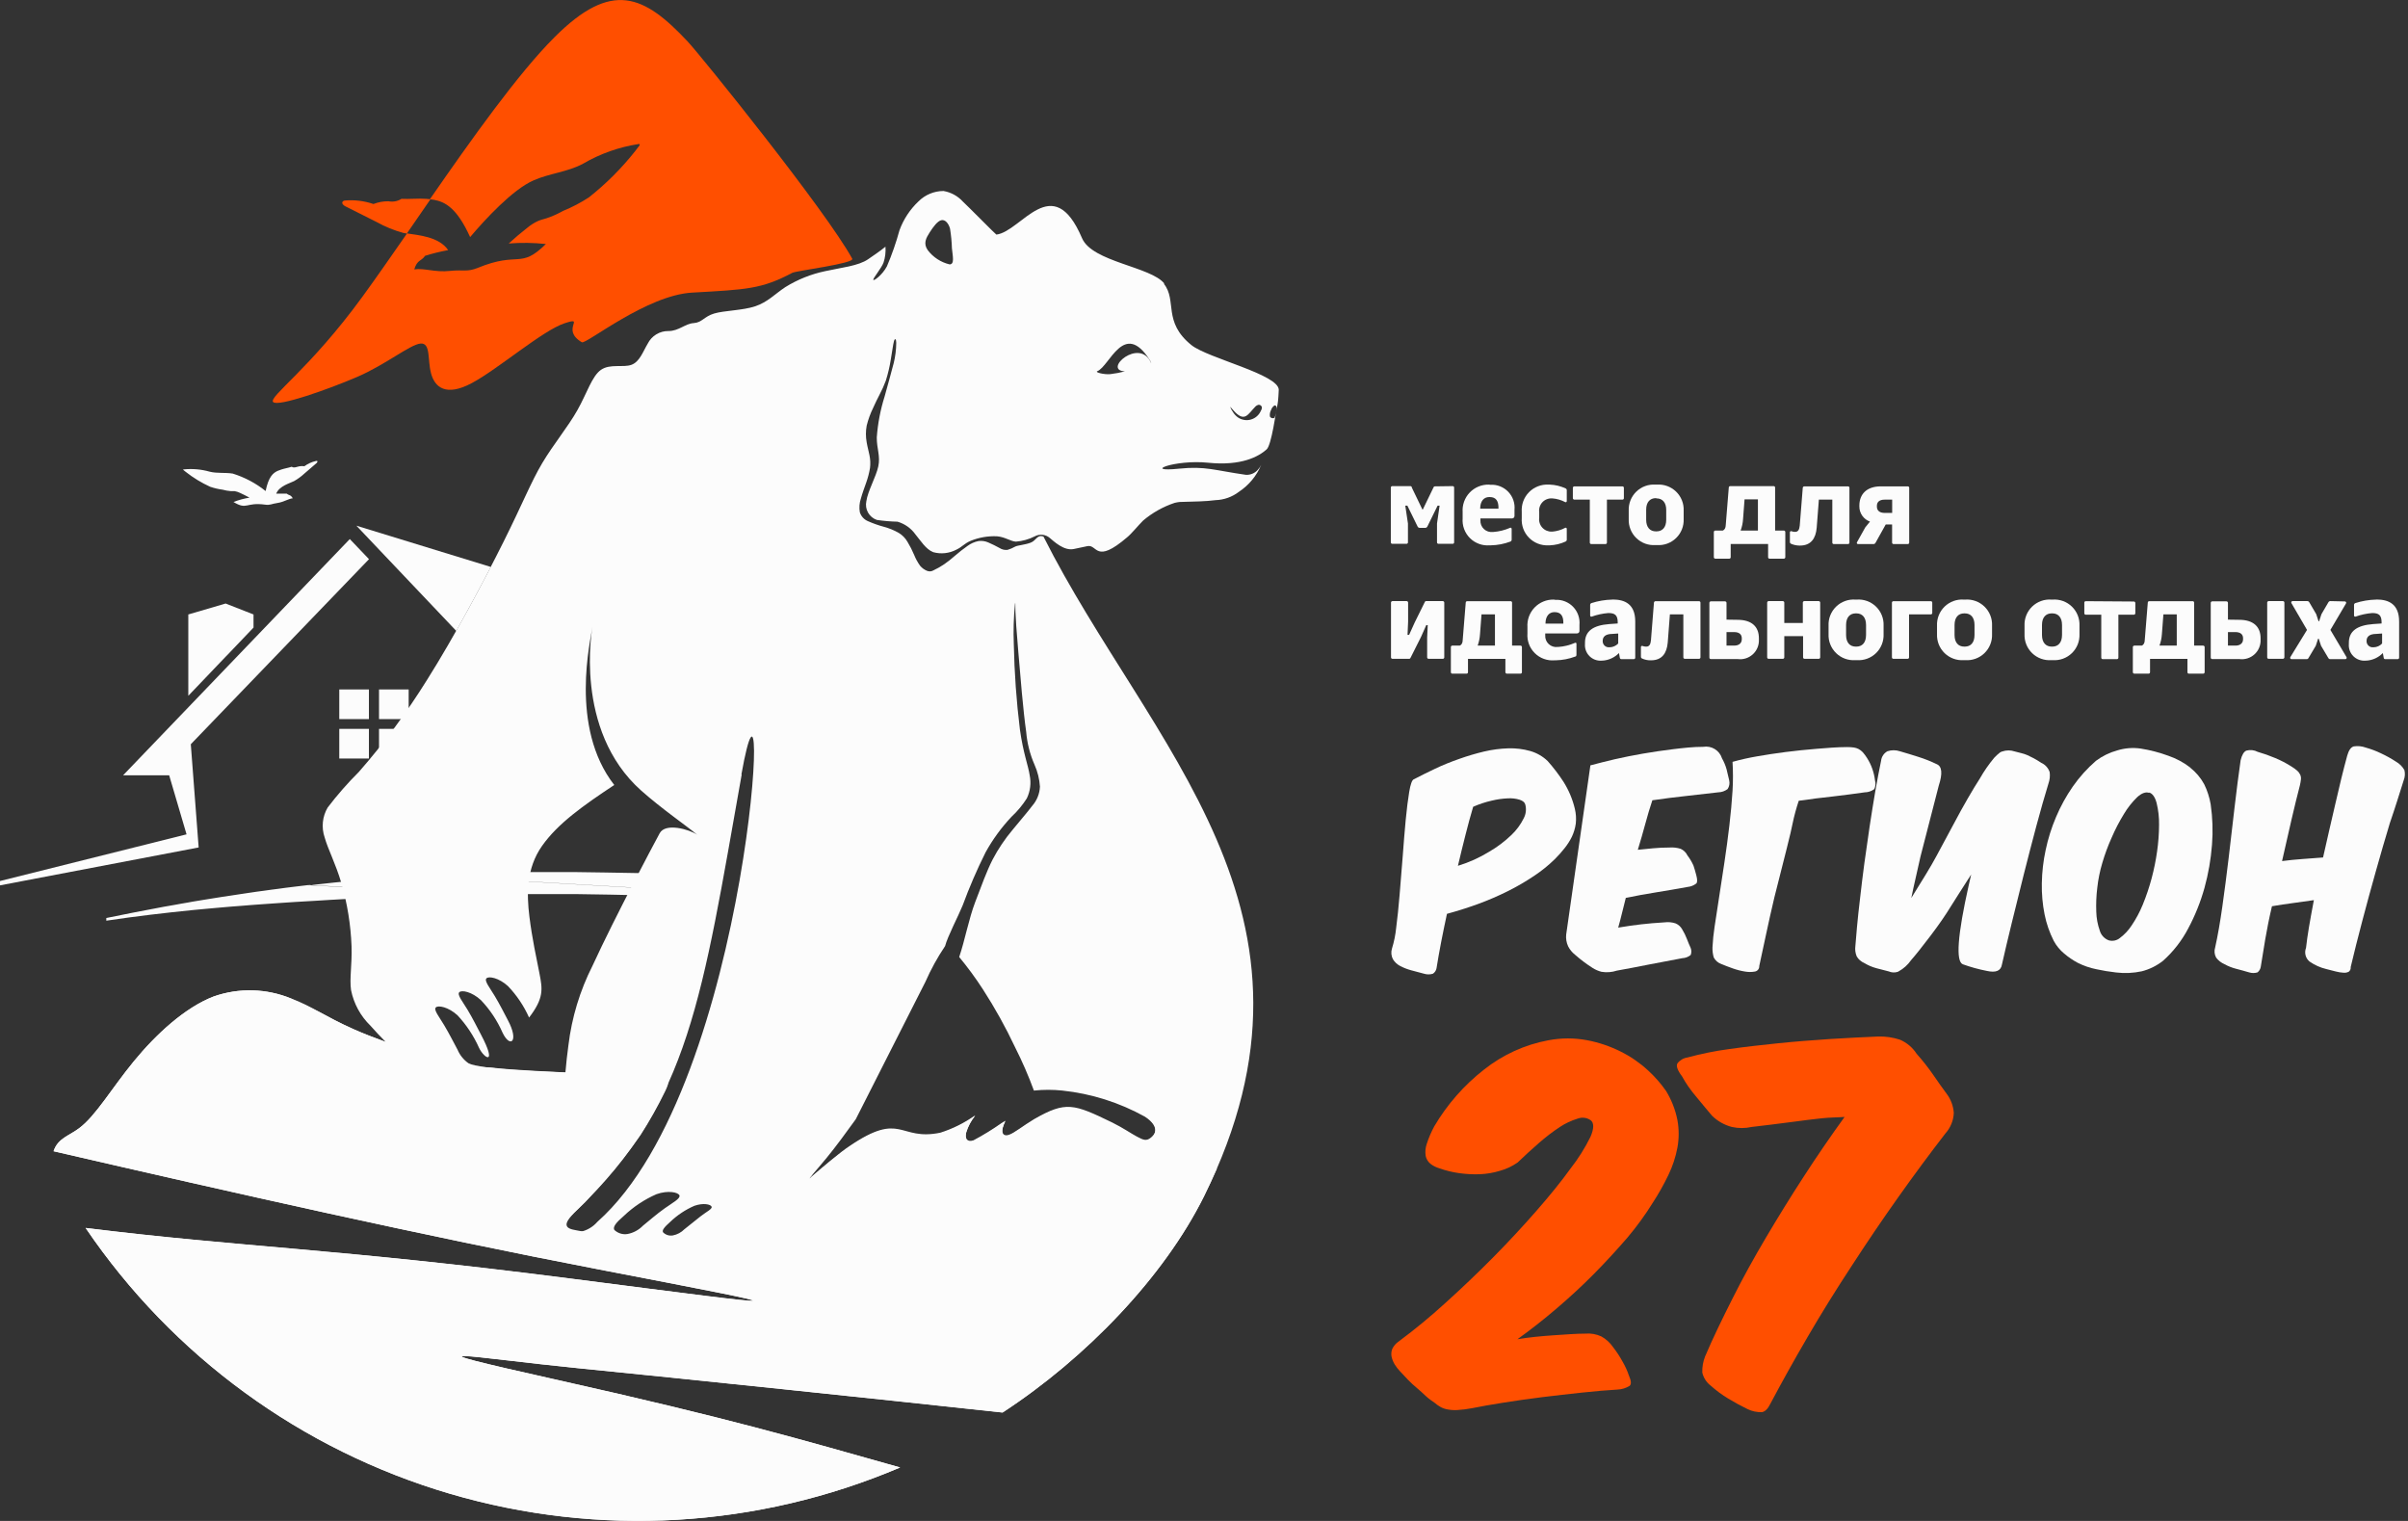 <svg width="513" height="324" viewBox="0 0 513 324" fill="none" xmlns="http://www.w3.org/2000/svg">
<rect x="0" y="0" width="513" height="324" fill="#333333" stroke="none"/>
<g clip-path="url(#clip0)">
<path fill-rule="evenodd" clip-rule="evenodd" d="M48.069 128.565L48.834 128.867L54.011 130.895V133.688L48.389 139.577L48.069 139.897L40.117 148.222V130.895L48.069 128.565Z" fill="#FCFCFC"/>
<path fill-rule="evenodd" clip-rule="evenodd" d="M74.52 114.831L78.612 119.118L40.649 158.54L42.321 180.528L0 188.604C0 188.302 0 187.981 0 187.679L39.742 177.735L36.041 165.158H26.222L74.52 114.831Z" fill="#FCFCFC"/>
<path d="M78.595 146.87H72.28V153.185H78.595V146.87Z" fill="#FCFCFC"/>
<path d="M87.063 146.87H80.748V153.185H87.063V146.87Z" fill="#FCFCFC"/>
<path d="M78.595 155.267H72.28V161.582H78.595V155.267Z" fill="#FCFCFC"/>
<path d="M87.063 155.267H80.748V161.582H87.063V155.267Z" fill="#FCFCFC"/>
<path fill-rule="evenodd" clip-rule="evenodd" d="M75.925 111.985L104.566 120.773C102.361 125.025 99.817 129.757 97.202 134.4L75.925 111.985Z" fill="#FCFCFC"/>
<path fill-rule="evenodd" clip-rule="evenodd" d="M144.327 186.042H144.968H144.327ZM89.358 186.362L91.938 186.22L94.659 186.096L97.612 185.971C98.662 185.971 99.729 185.882 100.797 185.864L104.266 185.775H108.073H112.324H122.553L128.833 185.864L136.073 185.989L142.068 186.113H144.31H144.968V187.892V188.195V189.653L89.358 186.416V186.362ZM65.751 188.515L99.551 190.472H103.447H107.663H112.271H117.376H123.176L129.954 190.579L138.279 190.756L142.157 190.881L145.039 191.041V189.689L89.429 186.451L87.01 186.611L84.733 186.772L82.669 186.932H82.562L80.481 187.11L78.471 187.288L76.532 187.465L74.628 187.643L72.849 187.839L71.07 188.017L69.291 188.213L67.513 188.408L65.823 188.604L65.751 188.515ZM47.766 190.988L65.271 192.002L67.744 191.859L70.27 191.699L72.814 191.557L75.393 191.415L77.99 191.272L80.606 191.13L82.722 191.023H83.256L86.156 190.899L89.216 190.792L92.436 190.685L95.833 190.596L99.391 190.507L65.591 188.551L63.937 188.746L62.318 188.942L60.735 189.138L59.187 189.351L57.657 189.547L56.145 189.76L54.669 189.956L53.227 190.169L51.787 190.383L50.381 190.596L48.976 190.81L47.606 191.023L47.766 190.988ZM33.712 193.389L34.922 193.158L36.15 192.945L37.377 192.731L38.622 192.5L39.885 192.286L41.148 192.055L42.447 191.842L43.746 191.628L45.08 191.415L46.414 191.201L47.766 190.988L65.271 192.002L62.834 192.144L60.45 192.304L58.12 192.464L55.843 192.624L53.619 192.784L51.449 192.962L49.332 193.122L47.268 193.3L45.258 193.478L43.319 193.656L41.415 193.834L33.712 193.389ZM41.398 193.834L33.712 193.389C30.03 194.083 26.33 194.795 22.647 195.56C22.647 195.755 22.647 195.933 22.647 196.129C28.909 195.186 35.153 194.457 41.398 193.834Z" fill="#FCFCFC"/>
<path fill-rule="evenodd" clip-rule="evenodd" d="M64.842 99.319C64.359 99.256 63.869 99.292 63.401 99.426C62.992 99.532 62.529 99.71 62.156 99.426C61.48 99.657 60.572 99.799 59.896 100.031L59.132 100.315C58.189 100.76 57.21 101.543 56.588 104.602C54.504 102.936 52.127 101.675 49.579 100.884C47.942 100.618 46.252 100.884 44.651 100.475C42.865 99.971 41 99.808 39.154 99.995C39.137 99.987 39.119 99.983 39.1 99.983C39.082 99.983 39.064 99.987 39.047 99.995C39.047 99.995 39.047 99.995 39.047 100.102L39.581 100.529C41.18 101.787 42.924 102.85 44.775 103.695C45.642 103.99 46.536 104.199 47.444 104.318C47.996 104.472 48.562 104.573 49.134 104.62C49.412 104.603 49.691 104.603 49.97 104.62C50.37 104.693 50.759 104.819 51.126 104.994C51.802 105.314 52.478 105.634 53.154 106.008C51.987 106.199 50.843 106.509 49.739 106.933C52.656 108.712 52.318 106.933 56.481 107.502C57.584 107.662 57.833 107.324 59.114 107.146C60.395 106.968 61.444 106.239 62.369 106.15C61.889 105.314 61.587 105.599 61.088 105.154C60.626 105.154 59.309 105.154 58.847 105.154C59.487 103.517 61.8 102.93 62.654 102.485C63.442 102.037 64.176 101.5 64.842 100.884L67.404 98.679C67.546 98.554 67.706 98.341 67.582 98.198C67.495 98.171 67.401 98.171 67.315 98.198C66.423 98.4 65.581 98.781 64.842 99.319Z" fill="#FCFCFC"/>
<path fill-rule="evenodd" clip-rule="evenodd" d="M130.007 117.642C129.996 119.345 129.781 121.041 129.367 122.694C129.21 123.854 128.763 124.955 128.068 125.896C127.712 126.109 127.57 125.416 127.712 124.117C127.949 122.519 128.337 120.946 128.869 119.421C129.295 117.944 129.829 116.912 130.007 117.642Z" fill="#FCFCFC"/>
<path fill-rule="evenodd" clip-rule="evenodd" d="M247.95 60.449C250.814 64.007 247.647 68.561 253.856 73.542C257.414 76.335 272.428 79.769 272.428 83.042C272.428 83.415 272.304 85.461 272.197 85.959C271.841 87.489 270.898 94.854 269.831 95.743C268.159 97.238 264.494 99.301 257.378 98.572C250.263 97.843 243.147 100.671 251.223 99.835C256.862 99.266 258.677 100.191 265.455 101.152C265.926 101.172 266.396 101.086 266.83 100.902C267.264 100.717 267.651 100.438 267.963 100.084C268.259 99.767 268.504 99.407 268.692 99.017C267.715 101.361 266.061 103.362 263.943 104.763C262.51 105.863 260.767 106.485 258.962 106.542C256.88 106.826 254.425 106.844 251.294 106.933C250.935 106.975 250.578 107.04 250.227 107.129C247.772 107.948 245.495 109.228 243.52 110.9C242.471 111.95 241.03 113.729 240.123 114.458C233.291 120.311 233.825 115.863 231.637 116.344L228.773 116.949C226.674 117.411 224.486 115.294 223.649 114.6C223.212 114.221 222.668 113.986 222.093 113.925C221.517 113.865 220.936 113.982 220.43 114.262C219.182 114.895 217.822 115.275 216.427 115.383C215.217 115.294 214.168 114.405 212.424 114.245C210.503 114.153 208.585 114.48 206.803 115.205C205.38 115.81 205.024 116.486 203.743 117.091C202.228 117.89 200.466 118.081 198.815 117.625C197.232 117.002 196.165 115.205 195.008 113.818C194.077 112.52 192.736 111.574 191.201 111.131C189.73 111.098 188.263 110.973 186.807 110.758C186.01 110.485 185.34 109.928 184.927 109.193C184.514 108.458 184.385 107.597 184.566 106.773C184.868 104.603 186.63 101.596 187.11 99.355C187.59 97.113 186.772 95.601 186.79 93.164C187.006 90.203 187.568 87.278 188.462 84.447C189.245 81.565 189.956 79.11 190.401 77.331C190.746 75.922 190.925 74.477 190.935 73.026C190.935 72.172 190.65 71.977 190.454 72.671C190.259 73.364 190.063 74.948 189.778 76.567C189.537 78.103 189.18 79.62 188.711 81.103C188.325 82.147 187.867 83.163 187.341 84.145C186.896 84.999 186.505 85.799 186.007 86.902C185.418 88.107 184.959 89.371 184.637 90.674C184.423 91.85 184.423 93.055 184.637 94.231C184.815 95.281 185.082 96.17 185.242 97.024C185.421 97.896 185.457 98.791 185.349 99.675C185.175 100.729 184.907 101.765 184.548 102.77C184.157 103.891 183.694 105.119 183.392 106.239C183.083 107.167 183.01 108.158 183.178 109.121C183.314 109.553 183.544 109.95 183.852 110.282C184.16 110.614 184.537 110.874 184.957 111.042C186.058 111.526 187.194 111.924 188.355 112.234C189.429 112.527 190.463 112.951 191.433 113.497C192.213 113.961 192.862 114.616 193.318 115.401C193.869 116.306 194.351 117.252 194.759 118.229C195.084 119.035 195.502 119.799 196.005 120.506C196.409 120.995 196.928 121.374 197.517 121.609C197.739 121.697 197.979 121.731 198.216 121.71C198.454 121.688 198.684 121.611 198.886 121.485C199.68 121.116 200.442 120.681 201.164 120.186C201.951 119.638 202.705 119.044 203.423 118.407C204.287 117.655 205.189 116.948 206.127 116.29C206.819 115.781 207.615 115.429 208.457 115.259C209.171 115.162 209.898 115.267 210.556 115.561C211.321 115.881 212.335 116.397 212.94 116.735C213.436 117.055 214.025 117.199 214.612 117.144C215.197 116.976 215.758 116.737 216.285 116.433C216.801 116.166 218.277 116.077 219.54 115.614C220.803 115.152 220.892 113.835 222.297 114.298C244.766 158.932 286.553 194.351 256.507 254.835C247.968 272.02 231.388 289.275 213.598 300.892C187.412 298.046 145.02 293.616 123.299 291.463C100.493 289.186 82.917 285.949 119.136 294.043C155.356 302.137 170.121 306.496 191.771 312.597C161.417 325.524 127.516 327.503 95.864 318.196C64.213 308.889 36.778 288.876 18.252 261.577C51.323 265.686 71.354 265.9 121.538 272.358C171.722 278.815 172.914 279.153 127.551 270.401C90.477 263.285 49.989 254.141 11.421 245.229C12.346 242.453 14.641 242.009 16.864 240.337C20.422 237.686 23.731 231.922 28.499 226.105C33.266 220.288 39.457 214.595 45.541 212.265C50.913 210.384 56.787 210.543 62.05 212.709C66.479 214.364 69.361 216.588 75.338 219.238C77.313 220.128 79.626 221.017 82.152 221.942C80.978 220.75 79.875 219.594 78.932 218.509C76.811 216.456 75.365 213.807 74.787 210.913C74.431 208.404 75.018 205.576 74.894 201.555C74.72 197.001 73.991 192.485 72.723 188.107C71.496 183.944 69.859 180.902 69.165 178.393C68.805 177.349 68.675 176.238 68.786 175.139C68.896 174.039 69.245 172.977 69.806 172.025C71.848 169.344 74.071 166.806 76.459 164.429C81.814 158.309 86.663 151.765 90.958 144.86C96.757 135.681 103.179 123.62 107.288 115.383C111.398 107.147 113.123 102.681 115.525 98.643C117.927 94.605 120.969 90.994 123.014 87.365C125.06 83.736 126.11 80.107 128.049 78.772C129.988 77.438 132.781 78.363 134.542 77.705C136.303 77.047 136.997 74.841 137.993 73.204C138.404 72.381 139.04 71.692 139.827 71.216C140.615 70.741 141.521 70.499 142.44 70.518C144.593 70.518 145.998 68.935 147.777 68.828C149.556 68.721 150.001 67.423 152.154 66.782C154.306 66.142 158.184 66.142 160.87 65.252C163.557 64.363 165.086 62.62 167.31 61.161C169.919 59.542 172.791 58.392 175.796 57.763C179.122 57.016 182.912 56.66 184.975 55.201C185.989 54.49 187.377 53.582 188.64 52.551C188.727 53.693 188.588 54.842 188.231 55.931C187.786 57.14 186.007 59.222 186.042 59.595C186.078 59.969 187.946 58.617 188.942 56.749C190.014 54.246 190.911 51.672 191.628 49.046C192.481 46.715 193.863 44.614 195.667 42.909C197.082 41.491 199.001 40.692 201.003 40.685C202.601 40.96 204.06 41.762 205.148 42.962C206.145 43.869 212.104 49.918 212.264 49.971C217.601 49.349 224.272 36.095 230.516 50.736C232.687 55.824 245.193 56.785 248.057 60.414L247.95 60.449ZM202.302 56.322C203.405 56.322 202.96 54.543 202.8 52.924C202.756 51.505 202.62 50.091 202.391 48.69C202.071 47.534 201.324 46.716 200.523 46.911C199.723 47.107 198.833 48.299 198.068 49.491C197.303 50.683 196.645 51.857 197.641 53.28C198.795 54.804 200.443 55.88 202.302 56.322ZM245.228 77.26C245.151 77.024 245.037 76.802 244.89 76.602C239.429 68.17 236.405 78.025 233.772 79.075C233.185 79.306 235.248 79.84 236.565 79.697C237.609 79.573 238.643 79.377 239.66 79.11C234.768 78.897 242.844 71.728 245.228 77.331V77.26ZM270.543 88.734C270.619 88.868 270.737 88.973 270.878 89.034C271.019 89.095 271.176 89.108 271.325 89.073C271.539 89.073 271.574 88.912 271.699 88.521C271.848 88.023 271.944 87.51 271.984 86.991C271.984 86.529 271.77 86.297 271.521 86.368C271.173 86.594 270.915 86.934 270.792 87.329C270.559 87.758 270.472 88.251 270.543 88.734ZM262.075 86.653C262.205 87.028 262.391 87.382 262.626 87.703C262.896 88.169 263.259 88.575 263.694 88.895C264.098 89.18 264.561 89.371 265.05 89.453C265.538 89.535 266.039 89.505 266.514 89.367C266.989 89.228 267.427 88.984 267.795 88.653C268.163 88.322 268.452 87.912 268.639 87.454C268.719 87.335 268.775 87.201 268.802 87.061C268.83 86.92 268.829 86.775 268.799 86.635C268.742 86.514 268.652 86.41 268.538 86.338C268.425 86.266 268.293 86.227 268.159 86.226C267.844 86.289 267.562 86.459 267.358 86.707C265.864 88.254 265.223 89.873 263.124 87.809C262.644 87.329 262.164 86.689 262.075 86.653ZM151.602 257.059C151.424 256.543 149.823 256.205 147.937 256.863C146.028 257.692 144.281 258.855 142.778 260.296C141.498 261.435 140.999 262.075 141.266 262.52C141.534 262.79 141.863 262.991 142.226 263.106C142.588 263.22 142.973 263.245 143.348 263.178C144.28 262.997 145.136 262.538 145.803 261.862C146.763 261.097 148.009 260.083 149.254 259.104C150.499 258.126 151.78 257.557 151.602 257.059ZM144.753 254.657C144.504 253.981 142.316 253.519 139.861 254.39C137.297 255.509 134.949 257.069 132.923 258.998C131.144 260.528 130.539 261.381 130.877 262.004C131.247 262.356 131.693 262.618 132.18 262.77C132.668 262.921 133.184 262.957 133.688 262.876C134.942 262.635 136.091 262.014 136.979 261.097C138.26 260.065 139.932 258.589 141.622 257.397C143.312 256.205 145.002 255.315 144.753 254.639V254.657ZM220.269 232.331C219.11 229.172 217.768 226.083 216.249 223.081C214.242 218.824 211.954 214.705 209.4 210.753C207.852 208.361 206.165 206.062 204.348 203.868C205.558 200.31 206.394 195.72 207.763 192.145C209.133 188.569 210.183 185.634 211.446 183.143C212.639 180.865 214.076 178.723 215.733 176.757C217.263 174.871 218.829 173.092 219.914 171.651C220.906 170.518 221.483 169.082 221.55 167.577C221.445 165.962 221.053 164.378 220.394 162.899C219.417 160.671 218.816 158.296 218.615 155.872C217.975 151.442 217.352 143.74 216.943 138.883C216.534 134.027 216.391 131.981 216.338 130.451C216.285 128.921 216.338 127.889 216.231 128.672C215.948 131.521 215.865 134.386 215.982 137.246C216.104 143.319 216.538 149.381 217.281 155.409C218.01 160.568 219.06 163.077 219.362 165.14C219.709 166.805 219.496 168.537 218.757 170.068C217.843 171.506 216.749 172.821 215.502 173.982C213.347 176.265 211.488 178.811 209.969 181.56C208.13 185.244 206.497 189.027 205.077 192.892C204.17 195.133 201.875 199.474 201.341 201.538C199.717 203.951 198.311 206.505 197.143 209.169L182.307 238.433C180.243 241.279 178.18 244.126 176.08 246.687C173.981 249.249 171.811 251.579 172.736 250.903C173.661 250.227 177.628 246.563 180.972 244.286C192.091 236.743 191.415 243.272 200.274 241.457C202.938 240.616 205.453 239.361 207.728 237.739C206.868 238.79 206.222 239.999 205.824 241.297C205.469 242.756 206.02 243.503 207.354 243.076C209.447 241.966 211.467 240.724 213.403 239.358L214.168 238.896C213.927 239.348 213.736 239.825 213.598 240.319C213.278 241.635 213.776 242.293 214.95 241.884C216.125 241.475 217.992 239.927 220.287 238.558C227.065 234.679 228.702 235.302 236.92 239.287C239.233 240.425 240.959 241.653 242.257 242.329C243.556 243.005 244.143 243.272 245.086 242.56C246.029 241.849 247.274 240.105 243.912 237.882C238.47 234.858 232.474 232.964 226.282 232.313C224.307 232.106 222.316 232.106 220.341 232.313L220.269 232.331ZM158.006 165.016C149.592 212.193 146.941 234.911 122.854 257.788C120.951 259.567 120.239 260.652 120.613 261.346C120.997 261.77 121.483 262.088 122.024 262.272C122.566 262.456 123.145 262.498 123.708 262.395C125.09 262.09 126.338 261.348 127.266 260.279C160.461 230.784 164.624 127.587 157.953 164.962L158.006 165.016ZM120.453 228.471C120.631 226.425 120.844 224.45 121.093 222.689C121.803 216.775 123.543 211.032 126.234 205.718C128.689 200.381 131.962 193.906 134.827 188.356C137.691 182.805 139.31 179.799 140.537 177.504C141.764 175.209 146.852 176.668 148.542 177.824C146.158 175.85 141.017 172.327 136.641 168.449C122.036 155.481 126.234 133.511 126.216 133.528C125.878 136.143 121.218 154.876 130.86 167.222C124.242 171.616 118.852 175.405 115.472 180.208C112.092 185.011 112.198 190.526 112.785 195.258C113.372 199.99 114.297 204.153 114.938 207.426C115.578 210.699 115.899 212.638 112.714 216.765C111.614 214.296 110.098 212.033 108.231 210.077C106.292 208.298 104.104 207.888 103.624 208.422C103.143 208.956 104.353 210.432 105.403 212.176C106.452 213.919 107.466 215.929 108.231 217.388C110.633 221.907 108.676 223.383 107.057 219.968C105.936 217.41 104.377 215.068 102.45 213.047C100.528 211.268 98.34 210.842 97.842 211.375C97.344 211.909 98.572 213.385 99.621 215.129C100.671 216.872 101.685 218.9 102.45 220.359C106.008 227.083 103.179 225.571 102.058 223.223C100.921 220.673 99.371 218.329 97.469 216.285C95.53 214.506 93.341 214.097 92.843 214.613C92.345 215.129 93.573 216.623 94.622 218.384C95.672 220.145 96.686 222.138 97.469 223.597C97.96 224.762 98.767 225.766 99.799 226.496C102.254 227.831 116.895 228.311 120.453 228.471Z" fill="#FCFCFC"/>
<path fill-rule="evenodd" clip-rule="evenodd" d="M259.246 248.911C258.392 250.867 257.467 252.842 256.489 254.852C247.95 272.037 231.37 289.293 213.581 300.909C187.394 298.063 145.002 293.633 123.281 291.481C100.475 289.204 82.899 285.966 119.118 294.06C155.338 302.155 170.103 306.513 191.753 312.615C161.399 325.541 127.498 327.52 95.847 318.213C64.195 308.907 36.76 288.893 18.234 261.594C51.305 265.704 71.336 265.917 121.52 272.375C171.704 278.833 172.896 279.17 127.533 270.418C90.46 263.302 49.971 254.158 11.403 245.246C12.328 242.471 14.623 242.026 16.847 240.354C20.404 237.703 23.713 231.939 28.481 226.122C33.248 220.305 39.439 214.612 45.523 212.282C50.875 210.401 56.731 210.553 61.979 212.709C63.153 213.314 64.309 213.848 65.412 214.363L67.867 215.502C69.948 216.623 72.225 217.886 75.321 219.256C77.295 220.127 79.59 221.034 82.099 221.942C91.385 226.122 94.373 226.887 104.495 227.421H104.638C109.975 228.026 117.962 228.293 120.453 228.453H121.324C127.924 228.897 135.396 229.36 139.114 229.734C142.832 230.107 142.672 230.374 141.729 232.42C140.167 235.625 138.42 238.738 136.499 241.741C134.261 244.962 131.831 248.046 129.223 250.974C127.23 253.322 125.914 254.692 124.669 256.08C124.135 256.613 123.601 257.147 123.032 257.681C121.129 259.46 120.417 260.545 120.791 261.239C121.164 261.933 122.676 262.039 123.886 262.288C134.254 264.162 144.752 265.226 155.284 265.473C161.867 265.473 162.667 263.907 164.926 260.936C167.368 257.409 169.987 254.007 172.771 250.743C174.426 249.32 179.016 245.406 181.008 244.125C192.126 236.582 191.45 243.111 200.31 241.297C202.974 240.455 205.489 239.201 207.763 237.579C206.904 238.63 206.258 239.838 205.86 241.137C205.504 242.595 206.056 243.342 207.39 242.916C209.482 241.805 211.503 240.563 213.438 239.198L214.203 238.735C213.963 239.187 213.772 239.665 213.634 240.158C213.314 241.475 213.812 242.133 214.986 241.724C216.16 241.315 218.028 239.767 220.323 238.397C227.101 234.519 228.737 235.142 236.956 239.126C239.269 240.265 240.994 241.492 242.293 242.168C243.591 242.844 244.178 243.111 245.121 242.4C246.064 241.688 246.9 240.425 245.121 238.646C248.267 240.282 251.22 242.263 253.927 244.552C255.706 246.367 256.738 248.039 259.246 248.911Z" fill="#FCFCFC"/>
<path fill-rule="evenodd" clip-rule="evenodd" d="M146.516 8.859C137.195 -1.085 130.346 -4.287 118.142 7.917C110.439 15.602 100.619 29.406 91.582 42.446L92.49 42.571C94.749 43.015 97.275 44.154 100.157 50.505C103.359 46.715 109.229 40.365 113.659 38.426C117.092 36.913 120.935 36.647 124.226 34.868C127.86 32.745 131.861 31.327 136.02 30.687C136.109 30.687 136.216 30.687 136.252 30.687C136.287 30.687 136.252 30.901 136.252 30.972C135.932 31.399 135.629 31.808 135.309 32.199C132.423 35.85 129.122 39.151 125.471 42.037C123.736 43.171 121.895 44.136 119.974 44.919C118.841 45.557 117.65 46.088 116.416 46.502C115.812 46.698 115.189 46.822 114.637 47.071C113.797 47.454 113.013 47.951 112.307 48.548C110.955 49.597 109.639 50.718 108.376 51.874C111.012 51.661 113.662 51.697 116.292 51.981C110.777 57.425 110.635 53.44 101.811 57.051C99.499 57.994 98.769 57.407 95.87 57.709C92.65 58.065 90.337 57.051 88.256 57.389C88.896 55.272 89.714 55.717 90.568 54.489C92.179 53.988 93.819 53.584 95.478 53.28C93.539 50.416 89.109 50.096 86.69 49.722L91.707 42.446L90.764 42.357C89.163 42.233 87.117 42.446 85.534 42.357C84.709 42.878 83.716 43.063 82.759 42.873C81.664 42.864 80.577 43.063 79.557 43.46C77.608 42.793 75.542 42.539 73.49 42.713C73.391 42.719 73.293 42.745 73.204 42.791C73.115 42.837 73.037 42.901 72.975 42.98C72.761 43.353 73.188 43.763 73.561 43.94L80.25 47.303C82.02 48.288 83.901 49.058 85.854 49.597L86.69 49.758C83.257 54.703 80.037 59.328 77.226 63.189C65.965 78.648 57.177 84.536 58.191 85.639C59.205 86.742 69.986 82.917 76.07 80.302C82.154 77.687 87.348 73.4 89.572 73.186C91.796 72.973 91.049 76.62 91.831 79.537C92.614 82.455 94.945 84.572 100.495 81.618C106.045 78.665 115.616 70.393 120.277 68.863C124.938 67.334 119.298 70.18 123.977 72.919C125.027 73.257 137.817 62.868 147.441 62.335C159.129 61.676 162.242 61.587 168.789 58.119C169.625 57.674 182.113 56.126 181.562 55.112C175.976 44.901 149.291 11.812 146.516 8.859Z" fill="#FF4F00"/>
<path fill-rule="evenodd" clip-rule="evenodd" d="M305.678 103.607C305.483 103.607 305.429 103.732 305.34 103.945L303.117 108.535H303.028L300.786 103.892C300.786 103.678 300.644 103.554 300.43 103.554H296.623C296.581 103.551 296.538 103.558 296.498 103.573C296.458 103.588 296.422 103.612 296.391 103.642C296.361 103.672 296.338 103.708 296.322 103.748C296.307 103.788 296.301 103.831 296.303 103.874V115.526C296.301 115.569 296.307 115.612 296.322 115.652C296.338 115.692 296.361 115.728 296.391 115.758C296.422 115.789 296.458 115.812 296.498 115.827C296.538 115.842 296.581 115.849 296.623 115.846H299.63C299.673 115.849 299.715 115.842 299.755 115.827C299.795 115.812 299.832 115.789 299.862 115.758C299.892 115.728 299.916 115.692 299.931 115.652C299.946 115.612 299.953 115.569 299.95 115.526V111.523L299.381 107.717H299.826L301.996 112.146C302.035 112.237 302.099 112.314 302.181 112.367C302.264 112.421 302.36 112.449 302.458 112.449H303.615C303.716 112.451 303.815 112.423 303.9 112.369C303.986 112.316 304.053 112.238 304.095 112.146L306.265 107.717H306.692L306.141 111.523V115.526C306.138 115.569 306.145 115.612 306.16 115.652C306.175 115.692 306.199 115.728 306.229 115.758C306.259 115.789 306.295 115.812 306.336 115.827C306.376 115.842 306.418 115.849 306.461 115.846H309.468C309.51 115.849 309.553 115.842 309.593 115.827C309.633 115.812 309.669 115.789 309.7 115.758C309.73 115.728 309.753 115.692 309.769 115.652C309.784 115.612 309.79 115.569 309.788 115.526V103.874C309.79 103.831 309.784 103.788 309.769 103.748C309.753 103.708 309.73 103.672 309.7 103.642C309.669 103.612 309.633 103.588 309.593 103.573C309.553 103.558 309.51 103.551 309.468 103.554L305.678 103.607Z" fill="#FCFCFC"/>
<path fill-rule="evenodd" clip-rule="evenodd" d="M317.223 103.234C316.457 103.212 315.695 103.351 314.987 103.641C314.278 103.932 313.638 104.368 313.109 104.921C312.579 105.474 312.171 106.132 311.911 106.853C311.652 107.573 311.546 108.34 311.601 109.104V110.421C311.539 111.191 311.646 111.965 311.913 112.69C312.18 113.416 312.601 114.074 313.147 114.621C313.694 115.167 314.352 115.588 315.077 115.855C315.802 116.122 316.577 116.228 317.347 116.167H317.596C319.025 116.142 320.439 115.871 321.777 115.366C321.864 115.332 321.937 115.269 321.985 115.189C322.034 115.108 322.054 115.014 322.044 114.921V112.68C322.044 112.466 321.883 112.36 321.723 112.431C320.596 112.926 319.393 113.227 318.165 113.32H318.059C317.713 113.366 317.361 113.334 317.029 113.227C316.697 113.121 316.392 112.942 316.137 112.704C315.882 112.466 315.683 112.175 315.554 111.851C315.425 111.527 315.369 111.178 315.39 110.83V110.438H322.132C322.269 110.438 322.4 110.384 322.497 110.287C322.594 110.191 322.648 110.059 322.648 109.922V108.606C322.716 107.905 322.632 107.198 322.4 106.533C322.169 105.867 321.796 105.26 321.307 104.753C320.819 104.246 320.226 103.851 319.57 103.595C318.914 103.338 318.21 103.227 317.507 103.269L317.223 103.234ZM317.365 105.884C318.699 105.884 319.286 106.703 319.233 108.357H315.337C315.337 106.756 316.12 105.884 317.258 105.884H317.365Z" fill="#FCFCFC"/>
<path fill-rule="evenodd" clip-rule="evenodd" d="M329.907 103.234C329.137 103.191 328.366 103.313 327.647 103.592C326.927 103.871 326.276 104.3 325.735 104.85C325.195 105.401 324.778 106.06 324.513 106.785C324.247 107.509 324.14 108.282 324.196 109.051V110.35C324.14 111.119 324.247 111.892 324.513 112.616C324.778 113.34 325.195 114 325.735 114.55C326.276 115.101 326.927 115.53 327.647 115.808C328.366 116.087 329.137 116.209 329.907 116.167H330.191C331.342 116.118 332.471 115.846 333.518 115.366C333.605 115.332 333.679 115.269 333.727 115.189C333.775 115.109 333.795 115.015 333.785 114.922V112.662C333.788 112.623 333.781 112.583 333.764 112.547C333.748 112.511 333.722 112.48 333.69 112.457C333.658 112.433 333.62 112.419 333.581 112.414C333.541 112.41 333.501 112.416 333.465 112.431C332.616 112.886 331.684 113.165 330.725 113.249H330.583C330.203 113.261 329.825 113.189 329.476 113.039C329.126 112.89 328.813 112.666 328.559 112.383C328.305 112.1 328.116 111.765 328.005 111.402C327.893 111.038 327.862 110.655 327.914 110.278V109.122C327.862 108.746 327.893 108.364 328.004 108.001C328.116 107.639 328.305 107.305 328.56 107.023C328.814 106.742 329.127 106.519 329.477 106.372C329.826 106.224 330.204 106.155 330.583 106.169H330.725C331.684 106.245 332.616 106.517 333.465 106.97C333.501 106.985 333.541 106.991 333.581 106.986C333.62 106.982 333.658 106.967 333.69 106.944C333.722 106.921 333.748 106.89 333.764 106.854C333.781 106.818 333.788 106.778 333.785 106.738V104.497C333.8 104.401 333.781 104.303 333.733 104.219C333.684 104.135 333.608 104.07 333.518 104.034C332.471 103.555 331.342 103.283 330.191 103.234H329.907Z" fill="#FCFCFC"/>
<path fill-rule="evenodd" clip-rule="evenodd" d="M335.42 103.607C335.377 103.605 335.333 103.611 335.292 103.626C335.251 103.641 335.214 103.664 335.182 103.694C335.15 103.724 335.125 103.76 335.108 103.8C335.091 103.84 335.082 103.884 335.082 103.927V106.115C335.082 106.159 335.091 106.202 335.108 106.242C335.125 106.282 335.15 106.318 335.182 106.348C335.214 106.378 335.251 106.401 335.292 106.416C335.333 106.431 335.377 106.438 335.42 106.436H338.693V115.579C338.691 115.622 338.697 115.665 338.712 115.705C338.728 115.745 338.751 115.781 338.781 115.812C338.812 115.842 338.848 115.865 338.888 115.88C338.928 115.896 338.971 115.902 339.013 115.9H342.02C342.063 115.902 342.105 115.896 342.145 115.88C342.186 115.865 342.222 115.842 342.252 115.812C342.282 115.781 342.306 115.745 342.321 115.705C342.336 115.665 342.343 115.622 342.34 115.579V106.436H345.631C345.674 106.438 345.717 106.432 345.757 106.416C345.797 106.401 345.833 106.378 345.863 106.348C345.894 106.317 345.917 106.281 345.932 106.241C345.948 106.201 345.954 106.158 345.951 106.115V103.927C345.954 103.884 345.948 103.842 345.932 103.802C345.917 103.762 345.894 103.725 345.863 103.695C345.833 103.665 345.797 103.641 345.757 103.626C345.717 103.611 345.674 103.604 345.631 103.607H335.42Z" fill="#FCFCFC"/>
<path fill-rule="evenodd" clip-rule="evenodd" d="M352.694 103.234C351.944 103.18 351.191 103.286 350.485 103.544C349.779 103.802 349.135 104.206 348.596 104.73C348.057 105.254 347.634 105.886 347.356 106.585C347.079 107.283 346.951 108.033 346.983 108.784V110.563C346.951 111.314 347.079 112.063 347.356 112.762C347.634 113.461 348.057 114.093 348.596 114.617C349.135 115.141 349.779 115.545 350.485 115.803C351.191 116.061 351.944 116.167 352.694 116.113H352.978C353.728 116.167 354.481 116.061 355.187 115.803C355.894 115.545 356.537 115.141 357.076 114.617C357.616 114.093 358.038 113.461 358.316 112.762C358.594 112.063 358.721 111.314 358.689 110.563V108.784C358.721 108.033 358.594 107.283 358.316 106.585C358.038 105.886 357.616 105.254 357.076 104.73C356.537 104.206 355.894 103.802 355.187 103.544C354.481 103.286 353.728 103.18 352.978 103.234H352.694ZM352.907 106.169C354.135 106.169 354.971 107.005 354.971 108.624V110.723C354.971 112.36 354.135 113.196 352.907 113.196H352.765C351.537 113.196 350.701 112.36 350.701 110.723V108.57C350.701 106.952 351.537 106.116 352.765 106.116L352.907 106.169Z" fill="#FCFCFC"/>
<path fill-rule="evenodd" clip-rule="evenodd" d="M378.171 113.018V103.874C378.174 103.831 378.167 103.788 378.152 103.748C378.137 103.708 378.114 103.672 378.083 103.642C378.053 103.612 378.017 103.588 377.977 103.573C377.937 103.558 377.894 103.551 377.851 103.554H368.618C368.576 103.551 368.533 103.558 368.493 103.573C368.453 103.588 368.416 103.612 368.386 103.642C368.356 103.672 368.332 103.708 368.317 103.748C368.302 103.788 368.296 103.831 368.298 103.874L367.658 111.79C367.658 112.466 367.391 112.875 367.035 113.018H365.452C365.407 113.015 365.362 113.022 365.319 113.038C365.277 113.054 365.239 113.079 365.207 113.111C365.175 113.143 365.15 113.181 365.134 113.223C365.118 113.266 365.111 113.311 365.114 113.356V118.693C365.114 118.736 365.123 118.779 365.14 118.819C365.157 118.859 365.182 118.896 365.214 118.926C365.245 118.956 365.283 118.979 365.324 118.994C365.365 119.009 365.408 119.015 365.452 119.013H368.387C368.43 119.015 368.473 119.009 368.513 118.994C368.553 118.979 368.589 118.955 368.619 118.925C368.65 118.895 368.673 118.858 368.688 118.818C368.703 118.778 368.71 118.735 368.707 118.693V115.882H376.677V118.693C376.674 118.735 376.681 118.778 376.696 118.818C376.711 118.858 376.735 118.895 376.765 118.925C376.795 118.955 376.832 118.979 376.872 118.994C376.912 119.009 376.954 119.015 376.997 119.013H380.004C380.047 119.015 380.091 119.009 380.132 118.994C380.173 118.979 380.21 118.956 380.242 118.926C380.273 118.896 380.298 118.859 380.316 118.819C380.333 118.779 380.342 118.736 380.342 118.693V113.356C380.344 113.311 380.337 113.266 380.321 113.223C380.305 113.181 380.28 113.143 380.248 113.111C380.216 113.079 380.178 113.054 380.136 113.038C380.094 113.022 380.049 113.015 380.004 113.018H378.171ZM371.66 106.382H374.507V113.018H370.824C371.114 112.241 371.288 111.426 371.34 110.598L371.66 106.382Z" fill="#FCFCFC"/>
<path fill-rule="evenodd" clip-rule="evenodd" d="M384.397 103.607C384.31 103.607 384.227 103.64 384.164 103.7C384.101 103.759 384.063 103.841 384.059 103.927L383.418 111.986C383.329 112.858 383.045 113.302 382.44 113.302H382.333C382.101 113.294 381.872 113.246 381.657 113.16C381.618 113.145 381.576 113.14 381.534 113.146C381.493 113.151 381.453 113.167 381.42 113.192C381.386 113.217 381.359 113.25 381.341 113.288C381.324 113.325 381.316 113.367 381.319 113.409V115.455C381.318 115.533 381.339 115.609 381.38 115.675C381.421 115.741 381.48 115.795 381.55 115.828C382.11 116.08 382.716 116.213 383.329 116.22H383.471C385.802 116.22 386.834 114.708 387.029 112.431L387.492 106.436H390.356V115.579C390.353 115.622 390.36 115.665 390.375 115.705C390.39 115.745 390.414 115.781 390.444 115.812C390.474 115.842 390.511 115.865 390.551 115.88C390.591 115.896 390.633 115.902 390.676 115.9H393.683C393.725 115.902 393.768 115.896 393.808 115.88C393.848 115.865 393.885 115.842 393.915 115.812C393.945 115.781 393.969 115.745 393.984 115.705C393.999 115.665 394.005 115.622 394.003 115.579V103.927C394.005 103.884 393.999 103.842 393.984 103.802C393.969 103.762 393.945 103.725 393.915 103.695C393.885 103.665 393.848 103.641 393.808 103.626C393.768 103.611 393.725 103.604 393.683 103.607H384.397Z" fill="#FCFCFC"/>
<path fill-rule="evenodd" clip-rule="evenodd" d="M400.69 103.607C397.648 103.607 396.118 105.297 396.118 107.716V107.876C396.113 108.584 396.327 109.275 396.732 109.855C397.137 110.435 397.711 110.875 398.377 111.114L397.381 112.342L395.602 115.526C395.58 115.564 395.568 115.606 395.568 115.65C395.568 115.693 395.58 115.736 395.601 115.774C395.623 115.812 395.654 115.843 395.691 115.865C395.729 115.887 395.772 115.899 395.815 115.9H399.106C399.203 115.904 399.299 115.88 399.382 115.829C399.464 115.778 399.529 115.703 399.569 115.615L401.739 111.719H403.091V115.579C403.089 115.622 403.095 115.665 403.11 115.705C403.125 115.745 403.149 115.781 403.179 115.812C403.209 115.842 403.246 115.865 403.286 115.88C403.326 115.896 403.369 115.902 403.411 115.9H406.418C406.46 115.902 406.503 115.896 406.543 115.88C406.583 115.865 406.62 115.842 406.65 115.812C406.68 115.781 406.704 115.745 406.719 115.705C406.734 115.665 406.741 115.622 406.738 115.579V103.927C406.741 103.884 406.734 103.842 406.719 103.802C406.704 103.762 406.68 103.725 406.65 103.695C406.62 103.665 406.583 103.641 406.543 103.626C406.503 103.611 406.46 103.604 406.418 103.607H400.69ZM403.109 106.436V109.264H401.49C400.405 109.264 399.853 108.73 399.853 107.93V107.752C399.853 106.934 400.405 106.436 401.49 106.436H403.109Z" fill="#FCFCFC"/>
<path fill-rule="evenodd" clip-rule="evenodd" d="M303.827 128.049C303.614 128.049 303.56 128.191 303.471 128.387L301.372 132.639L300.198 135.236H299.86L299.984 132.443V128.387C299.987 128.343 299.98 128.3 299.965 128.259C299.95 128.218 299.927 128.18 299.897 128.149C299.867 128.117 299.831 128.092 299.791 128.075C299.751 128.058 299.708 128.049 299.664 128.049H296.658C296.614 128.049 296.571 128.058 296.531 128.075C296.491 128.092 296.455 128.117 296.425 128.149C296.395 128.18 296.372 128.218 296.357 128.259C296.342 128.3 296.335 128.343 296.338 128.387V140.021C296.335 140.064 296.342 140.107 296.357 140.147C296.372 140.187 296.395 140.223 296.426 140.253C296.456 140.284 296.492 140.307 296.532 140.322C296.572 140.337 296.615 140.344 296.658 140.341H300.216C300.411 140.341 300.465 140.217 300.554 140.021L302.742 135.663L303.845 133.172H304.165L304.04 135.841V140.021C304.038 140.064 304.044 140.107 304.06 140.147C304.075 140.187 304.098 140.223 304.129 140.253C304.159 140.284 304.195 140.307 304.235 140.322C304.275 140.337 304.318 140.344 304.361 140.341H307.367C307.41 140.344 307.453 140.337 307.493 140.322C307.533 140.307 307.569 140.284 307.599 140.253C307.63 140.223 307.653 140.187 307.668 140.147C307.683 140.107 307.69 140.064 307.687 140.021V128.387C307.69 128.343 307.683 128.3 307.668 128.259C307.653 128.218 307.63 128.18 307.6 128.149C307.57 128.117 307.534 128.092 307.494 128.075C307.454 128.058 307.411 128.049 307.367 128.049H303.827Z" fill="#FCFCFC"/>
<path fill-rule="evenodd" clip-rule="evenodd" d="M322.132 137.531V128.387C322.134 128.344 322.128 128.302 322.113 128.262C322.097 128.222 322.074 128.185 322.044 128.155C322.013 128.125 321.977 128.101 321.937 128.086C321.897 128.071 321.854 128.064 321.811 128.067H312.579C312.536 128.064 312.493 128.071 312.453 128.086C312.413 128.101 312.377 128.125 312.347 128.155C312.316 128.185 312.293 128.222 312.278 128.262C312.262 128.302 312.256 128.344 312.259 128.387L311.618 136.286C311.618 136.979 311.369 137.371 310.995 137.531H309.412C309.369 137.528 309.327 137.535 309.287 137.55C309.247 137.565 309.21 137.589 309.18 137.619C309.15 137.649 309.126 137.686 309.111 137.726C309.096 137.766 309.089 137.808 309.092 137.851V143.188C309.089 143.231 309.096 143.274 309.111 143.314C309.126 143.354 309.15 143.39 309.18 143.42C309.21 143.45 309.247 143.474 309.287 143.489C309.327 143.504 309.369 143.511 309.412 143.508H312.419C312.461 143.511 312.504 143.504 312.544 143.489C312.584 143.474 312.621 143.45 312.651 143.42C312.681 143.39 312.705 143.354 312.72 143.314C312.735 143.274 312.741 143.231 312.739 143.188V140.36H320.709V143.188C320.708 143.232 320.717 143.275 320.735 143.315C320.752 143.355 320.777 143.391 320.809 143.421C320.84 143.451 320.878 143.474 320.919 143.489C320.959 143.504 321.003 143.511 321.047 143.508H323.911C323.953 143.511 323.996 143.504 324.036 143.489C324.076 143.474 324.113 143.45 324.143 143.42C324.173 143.39 324.197 143.354 324.212 143.314C324.227 143.274 324.233 143.231 324.231 143.188V137.851C324.233 137.808 324.227 137.766 324.212 137.726C324.197 137.686 324.173 137.649 324.143 137.619C324.113 137.589 324.076 137.565 324.036 137.55C323.996 137.535 323.953 137.528 323.911 137.531H322.132ZM315.621 130.878H318.485V137.531H314.802C315.083 136.746 315.251 135.926 315.301 135.094L315.621 130.878Z" fill="#FCFCFC"/>
<path fill-rule="evenodd" clip-rule="evenodd" d="M331.028 127.729C330.263 127.71 329.503 127.85 328.795 128.142C328.088 128.434 327.45 128.87 326.92 129.422C326.391 129.975 325.983 130.632 325.723 131.351C325.462 132.07 325.354 132.836 325.406 133.599V134.934C325.347 135.704 325.456 136.478 325.725 137.202C325.994 137.927 326.417 138.584 326.966 139.129C327.514 139.673 328.173 140.093 328.899 140.357C329.625 140.622 330.4 140.726 331.17 140.662H331.419C332.848 140.633 334.262 140.363 335.6 139.861C335.778 139.861 335.849 139.666 335.849 139.416V137.175C335.859 137.134 335.856 137.091 335.842 137.051C335.827 137.011 335.801 136.977 335.766 136.952C335.732 136.927 335.691 136.913 335.649 136.912C335.606 136.91 335.565 136.921 335.529 136.944C334.402 137.437 333.198 137.732 331.971 137.815H331.846C331.501 137.861 331.15 137.829 330.819 137.723C330.487 137.616 330.184 137.437 329.93 137.199C329.677 136.96 329.479 136.669 329.352 136.345C329.225 136.02 329.172 135.672 329.196 135.325V134.934H335.956C336.025 134.936 336.094 134.924 336.159 134.899C336.223 134.875 336.282 134.837 336.332 134.789C336.382 134.741 336.421 134.683 336.448 134.619C336.475 134.555 336.489 134.487 336.489 134.418V133.119C336.554 132.419 336.468 131.713 336.235 131.049C336.002 130.385 335.629 129.779 335.141 129.273C334.653 128.766 334.062 128.371 333.407 128.114C332.753 127.856 332.05 127.743 331.348 127.782L331.028 127.729ZM331.17 130.397C332.522 130.397 333.109 131.198 333.056 132.852H329.249C329.249 131.269 330.014 130.397 331.17 130.397Z" fill="#FCFCFC"/>
<path fill-rule="evenodd" clip-rule="evenodd" d="M343.481 127.729C341.97 127.761 340.472 128.013 339.034 128.476C338.945 128.508 338.869 128.569 338.821 128.651C338.772 128.732 338.753 128.827 338.767 128.921V131.109C338.765 131.148 338.773 131.188 338.79 131.224C338.806 131.26 338.831 131.291 338.863 131.316C338.894 131.34 338.931 131.357 338.97 131.364C339.009 131.371 339.049 131.369 339.087 131.358C340.234 130.948 341.43 130.69 342.645 130.593C344.015 130.593 344.637 131.02 344.637 132.567V132.817L342.858 132.941C339.3 133.208 337.664 134.507 337.664 136.926V137.175C337.626 137.652 337.693 138.131 337.858 138.58C338.024 139.028 338.285 139.436 338.623 139.774C338.961 140.112 339.368 140.373 339.817 140.538C340.266 140.704 340.745 140.77 341.222 140.733H341.346C342.694 140.663 343.966 140.084 344.904 139.114L345.1 140.181C345.12 140.25 345.162 140.31 345.22 140.352C345.278 140.394 345.349 140.415 345.42 140.413H348.053C348.096 140.415 348.138 140.409 348.178 140.394C348.218 140.378 348.255 140.355 348.285 140.325C348.315 140.294 348.339 140.258 348.354 140.218C348.369 140.178 348.376 140.135 348.373 140.092V132.407C348.373 128.689 346.167 127.711 343.57 127.711L343.481 127.729ZM344.744 134.951V137.086C344.277 137.572 343.639 137.859 342.965 137.887H342.841C342.657 137.902 342.472 137.878 342.298 137.816C342.124 137.754 341.965 137.656 341.832 137.528C341.699 137.4 341.595 137.246 341.527 137.074C341.458 136.903 341.427 136.719 341.435 136.535C341.435 135.627 342.04 135.058 343.463 135.04L344.744 134.951Z" fill="#FCFCFC"/>
<path fill-rule="evenodd" clip-rule="evenodd" d="M352.695 128.067C352.609 128.067 352.525 128.1 352.462 128.16C352.4 128.219 352.362 128.301 352.357 128.387L351.717 136.428C351.628 137.3 351.343 137.744 350.738 137.744H350.596C350.364 137.736 350.136 137.688 349.92 137.602C349.881 137.587 349.839 137.582 349.797 137.588C349.756 137.593 349.717 137.609 349.683 137.634C349.649 137.659 349.622 137.692 349.605 137.73C349.587 137.768 349.579 137.809 349.582 137.851V139.915C349.582 139.99 349.604 140.064 349.645 140.127C349.686 140.19 349.745 140.24 349.813 140.271C350.37 140.531 350.978 140.664 351.592 140.662H351.735C354.065 140.662 355.097 139.15 355.293 136.891L355.755 130.878H358.619V140.022C358.617 140.064 358.623 140.107 358.638 140.147C358.653 140.187 358.677 140.223 358.707 140.254C358.738 140.284 358.774 140.307 358.814 140.323C358.854 140.338 358.897 140.344 358.939 140.342H361.946C361.989 140.344 362.031 140.338 362.071 140.323C362.111 140.307 362.148 140.284 362.178 140.254C362.208 140.223 362.232 140.187 362.247 140.147C362.262 140.107 362.269 140.064 362.266 140.022V128.387C362.269 128.344 362.262 128.302 362.247 128.262C362.232 128.222 362.208 128.185 362.178 128.155C362.148 128.125 362.111 128.101 362.071 128.086C362.031 128.071 361.989 128.064 361.946 128.067H352.695Z" fill="#FCFCFC"/>
<path fill-rule="evenodd" clip-rule="evenodd" d="M367.815 131.998V128.44C367.817 128.397 367.811 128.353 367.796 128.312C367.781 128.271 367.758 128.234 367.728 128.202C367.698 128.17 367.662 128.145 367.622 128.128C367.581 128.111 367.538 128.102 367.495 128.102H364.488C364.445 128.102 364.402 128.111 364.362 128.128C364.322 128.145 364.285 128.17 364.255 128.202C364.225 128.234 364.202 128.271 364.187 128.312C364.172 128.353 364.166 128.397 364.168 128.44V140.074C364.166 140.117 364.172 140.16 364.187 140.2C364.202 140.24 364.226 140.276 364.256 140.307C364.286 140.337 364.323 140.36 364.363 140.376C364.403 140.391 364.446 140.397 364.488 140.395H370.163C370.745 140.476 371.338 140.429 371.9 140.255C372.462 140.082 372.978 139.787 373.413 139.391C373.848 138.995 374.19 138.509 374.415 137.966C374.641 137.423 374.744 136.837 374.717 136.25V135.965C374.717 133.51 373.205 132.034 370.163 132.034L367.815 131.998ZM367.815 137.531V134.649H369.434C370.519 134.649 371.07 135.147 371.07 135.965V136.161C371.07 136.979 370.519 137.531 369.434 137.531H367.815Z" fill="#FCFCFC"/>
<path fill-rule="evenodd" clip-rule="evenodd" d="M384.394 128.049C384.351 128.049 384.308 128.058 384.268 128.075C384.228 128.092 384.191 128.117 384.161 128.149C384.131 128.18 384.108 128.218 384.093 128.259C384.078 128.3 384.072 128.343 384.074 128.387V132.71H380.125V128.387C380.127 128.343 380.121 128.3 380.106 128.259C380.091 128.218 380.068 128.18 380.038 128.149C380.008 128.117 379.972 128.092 379.931 128.075C379.891 128.058 379.848 128.049 379.805 128.049H376.798C376.755 128.049 376.712 128.058 376.671 128.075C376.631 128.092 376.595 128.117 376.565 128.149C376.535 128.18 376.512 128.218 376.497 128.259C376.482 128.3 376.476 128.343 376.478 128.387V140.021C376.475 140.064 376.482 140.107 376.497 140.147C376.512 140.187 376.536 140.223 376.566 140.253C376.596 140.284 376.633 140.307 376.673 140.322C376.713 140.337 376.756 140.344 376.798 140.341H379.805C379.847 140.344 379.89 140.337 379.93 140.322C379.97 140.307 380.007 140.284 380.037 140.253C380.067 140.223 380.091 140.187 380.106 140.147C380.121 140.107 380.128 140.064 380.125 140.021V135.52H384.128V140.021C384.125 140.064 384.131 140.107 384.147 140.147C384.162 140.187 384.185 140.223 384.216 140.253C384.246 140.284 384.282 140.307 384.322 140.322C384.362 140.337 384.405 140.344 384.448 140.341H387.454C387.497 140.344 387.54 140.337 387.58 140.322C387.62 140.307 387.656 140.284 387.686 140.253C387.717 140.223 387.74 140.187 387.755 140.147C387.77 140.107 387.777 140.064 387.774 140.021V128.387C387.777 128.343 387.77 128.3 387.755 128.259C387.74 128.218 387.717 128.18 387.687 128.149C387.657 128.117 387.621 128.092 387.581 128.075C387.541 128.058 387.498 128.049 387.454 128.049H384.394Z" fill="#FCFCFC"/>
<path fill-rule="evenodd" clip-rule="evenodd" d="M395.283 127.729C394.53 127.672 393.774 127.777 393.064 128.034C392.354 128.292 391.707 128.698 391.166 129.224C390.625 129.75 390.201 130.385 389.923 131.087C389.645 131.79 389.52 132.543 389.555 133.297V135.076C389.522 135.828 389.65 136.58 389.929 137.279C390.208 137.979 390.632 138.612 391.173 139.137C391.714 139.661 392.36 140.065 393.068 140.321C393.777 140.578 394.532 140.682 395.283 140.626H395.55C396.301 140.682 397.056 140.578 397.764 140.321C398.473 140.065 399.119 139.661 399.66 139.137C400.201 138.612 400.625 137.979 400.904 137.279C401.183 136.58 401.31 135.828 401.278 135.076V133.297C401.313 132.543 401.187 131.79 400.909 131.087C400.632 130.385 400.208 129.75 399.667 129.224C399.125 128.698 398.478 128.292 397.769 128.034C397.059 127.777 396.303 127.672 395.55 127.729H395.283ZM395.479 130.664C396.724 130.664 397.542 131.5 397.542 133.137V135.271C397.542 136.908 396.724 137.744 395.479 137.744H395.354C394.109 137.744 393.29 136.908 393.29 135.271V133.137C393.29 131.5 394.109 130.664 395.354 130.664H395.479Z" fill="#FCFCFC"/>
<path fill-rule="evenodd" clip-rule="evenodd" d="M403.377 128.067C403.334 128.064 403.291 128.071 403.251 128.086C403.211 128.101 403.175 128.125 403.145 128.155C403.114 128.185 403.091 128.222 403.076 128.262C403.061 128.302 403.054 128.344 403.057 128.387V140.022C403.054 140.064 403.061 140.107 403.076 140.147C403.091 140.187 403.114 140.223 403.145 140.254C403.175 140.284 403.211 140.307 403.251 140.323C403.291 140.338 403.334 140.344 403.377 140.342H406.383C406.426 140.344 406.469 140.338 406.509 140.323C406.549 140.307 406.585 140.284 406.616 140.254C406.646 140.223 406.669 140.187 406.684 140.147C406.7 140.107 406.706 140.064 406.704 140.022V130.878H411.329C411.372 130.88 411.414 130.874 411.454 130.859C411.494 130.843 411.531 130.82 411.561 130.79C411.591 130.759 411.615 130.723 411.63 130.683C411.645 130.643 411.652 130.6 411.649 130.557V128.387C411.652 128.344 411.645 128.302 411.63 128.262C411.615 128.222 411.591 128.185 411.561 128.155C411.531 128.125 411.494 128.101 411.454 128.086C411.414 128.071 411.372 128.064 411.329 128.067H403.377Z" fill="#FCFCFC"/>
<path fill-rule="evenodd" clip-rule="evenodd" d="M418.39 127.729C417.637 127.672 416.881 127.777 416.171 128.034C415.462 128.292 414.815 128.698 414.274 129.224C413.732 129.75 413.309 130.385 413.031 131.087C412.753 131.79 412.627 132.543 412.662 133.297V135.076C412.63 135.828 412.758 136.58 413.036 137.279C413.315 137.979 413.739 138.612 414.28 139.137C414.822 139.661 415.468 140.065 416.176 140.321C416.884 140.578 417.639 140.682 418.39 140.626H418.657C419.409 140.682 420.163 140.578 420.872 140.321C421.58 140.065 422.226 139.661 422.767 139.137C423.308 138.612 423.732 137.979 424.011 137.279C424.29 136.58 424.418 135.828 424.385 135.076V133.297C424.42 132.543 424.295 131.79 424.017 131.087C423.739 130.385 423.316 129.75 422.774 129.224C422.233 128.698 421.586 128.292 420.876 128.034C420.167 127.777 419.41 127.672 418.657 127.729H418.39ZM418.586 130.664C419.831 130.664 420.65 131.5 420.65 133.137V135.271C420.65 136.908 419.831 137.744 418.586 137.744H418.462C417.216 137.744 416.398 136.908 416.398 135.271V133.137C416.398 131.5 417.216 130.664 418.462 130.664H418.586Z" fill="#FCFCFC"/>
<path fill-rule="evenodd" clip-rule="evenodd" d="M437.035 127.729C436.282 127.672 435.526 127.777 434.816 128.034C434.107 128.292 433.46 128.698 432.918 129.224C432.377 129.75 431.953 130.385 431.675 131.087C431.398 131.79 431.272 132.543 431.307 133.297V135.076C431.275 135.828 431.402 136.58 431.681 137.279C431.96 137.979 432.384 138.612 432.925 139.137C433.466 139.661 434.112 140.065 434.821 140.321C435.529 140.578 436.284 140.682 437.035 140.626H437.302C438.052 140.679 438.805 140.574 439.511 140.316C440.217 140.058 440.861 139.654 441.4 139.13C441.939 138.606 442.361 137.974 442.639 137.275C442.917 136.576 443.044 135.827 443.012 135.076V133.297C443.047 132.544 442.922 131.793 442.645 131.092C442.368 130.391 441.946 129.757 441.407 129.231C440.868 128.705 440.223 128.299 439.515 128.04C438.808 127.781 438.053 127.675 437.302 127.729H437.035ZM437.231 130.664C438.458 130.664 439.294 131.5 439.294 133.137V135.271C439.294 136.908 438.458 137.744 437.231 137.744H437.088C435.861 137.744 435.025 136.908 435.025 135.271V133.137C435.025 131.5 435.861 130.664 437.088 130.664H437.231Z" fill="#FCFCFC"/>
<path fill-rule="evenodd" clip-rule="evenodd" d="M444.363 128.067C444.32 128.064 444.277 128.071 444.237 128.086C444.197 128.101 444.161 128.125 444.131 128.155C444.1 128.185 444.077 128.222 444.062 128.262C444.047 128.302 444.04 128.344 444.043 128.387V130.629C444.04 130.671 444.047 130.714 444.062 130.754C444.077 130.794 444.1 130.831 444.131 130.861C444.161 130.891 444.197 130.915 444.237 130.93C444.277 130.945 444.32 130.951 444.363 130.949H447.654V140.093C447.651 140.135 447.658 140.178 447.673 140.218C447.688 140.258 447.712 140.295 447.742 140.325C447.772 140.355 447.809 140.379 447.849 140.394C447.889 140.409 447.931 140.415 447.974 140.413H450.981C451.023 140.415 451.066 140.409 451.106 140.394C451.146 140.379 451.183 140.355 451.213 140.325C451.243 140.295 451.267 140.258 451.282 140.218C451.297 140.178 451.303 140.135 451.301 140.093V130.949H454.574C454.618 130.951 454.661 130.945 454.702 130.93C454.743 130.915 454.78 130.892 454.812 130.862C454.844 130.832 454.869 130.795 454.886 130.755C454.903 130.715 454.912 130.672 454.912 130.629V128.458C454.912 128.415 454.903 128.372 454.886 128.332C454.869 128.292 454.844 128.255 454.812 128.225C454.78 128.195 454.743 128.172 454.702 128.157C454.661 128.142 454.618 128.136 454.574 128.138L444.363 128.067Z" fill="#FCFCFC"/>
<path fill-rule="evenodd" clip-rule="evenodd" d="M467.437 137.531V128.387C467.44 128.344 467.433 128.302 467.418 128.262C467.403 128.222 467.379 128.185 467.349 128.155C467.319 128.125 467.282 128.101 467.242 128.086C467.202 128.071 467.16 128.064 467.117 128.067H457.884C457.841 128.064 457.799 128.071 457.759 128.086C457.719 128.101 457.682 128.125 457.652 128.155C457.622 128.185 457.598 128.222 457.583 128.262C457.568 128.302 457.561 128.344 457.564 128.387L456.924 136.286C456.924 136.979 456.657 137.371 456.301 137.531H454.718C454.674 137.529 454.631 137.535 454.59 137.55C454.549 137.565 454.511 137.588 454.48 137.618C454.448 137.648 454.423 137.684 454.406 137.724C454.388 137.764 454.38 137.808 454.38 137.851V143.188C454.38 143.232 454.388 143.275 454.406 143.315C454.423 143.355 454.448 143.391 454.48 143.421C454.511 143.451 454.549 143.474 454.59 143.489C454.631 143.504 454.674 143.511 454.718 143.508H457.724C457.767 143.511 457.81 143.504 457.85 143.489C457.89 143.474 457.926 143.45 457.956 143.42C457.987 143.39 458.01 143.354 458.025 143.314C458.04 143.274 458.047 143.231 458.044 143.188V140.36H466.014V143.188C466.011 143.231 466.018 143.274 466.033 143.314C466.048 143.354 466.072 143.39 466.102 143.42C466.132 143.45 466.169 143.474 466.209 143.489C466.249 143.504 466.291 143.511 466.334 143.508H469.341C469.384 143.511 469.428 143.504 469.469 143.489C469.51 143.474 469.547 143.451 469.579 143.421C469.61 143.391 469.635 143.355 469.653 143.315C469.67 143.275 469.679 143.232 469.679 143.188V137.851C469.679 137.808 469.67 137.764 469.653 137.724C469.635 137.684 469.61 137.648 469.579 137.618C469.547 137.588 469.51 137.565 469.469 137.55C469.428 137.535 469.384 137.529 469.341 137.531H467.437ZM460.891 130.878H463.737V137.531H460.055C460.342 136.747 460.516 135.927 460.57 135.094L460.891 130.878Z" fill="#FCFCFC"/>
<path fill-rule="evenodd" clip-rule="evenodd" d="M474.641 131.998V128.44C474.644 128.397 474.637 128.353 474.622 128.312C474.607 128.271 474.584 128.234 474.554 128.202C474.524 128.171 474.488 128.145 474.448 128.128C474.408 128.111 474.365 128.102 474.321 128.102H471.297C471.253 128.102 471.21 128.111 471.17 128.128C471.13 128.145 471.094 128.171 471.064 128.202C471.034 128.234 471.011 128.271 470.996 128.312C470.981 128.353 470.974 128.397 470.977 128.44V140.075C470.974 140.117 470.981 140.16 470.996 140.2C471.011 140.24 471.034 140.277 471.065 140.307C471.095 140.337 471.131 140.361 471.171 140.376C471.211 140.391 471.254 140.397 471.297 140.395H477.043C477.625 140.476 478.218 140.429 478.78 140.255C479.341 140.082 479.858 139.787 480.293 139.391C480.727 138.995 481.07 138.509 481.295 137.966C481.52 137.423 481.624 136.837 481.597 136.25V135.965C481.597 133.51 480.067 132.034 477.043 132.034L474.641 131.998ZM483.322 128.049C483.279 128.049 483.236 128.058 483.196 128.075C483.156 128.092 483.12 128.117 483.09 128.149C483.06 128.181 483.036 128.218 483.021 128.259C483.006 128.3 483 128.343 483.002 128.387V140.021C483 140.064 483.006 140.107 483.021 140.147C483.037 140.187 483.06 140.223 483.09 140.253C483.121 140.284 483.157 140.307 483.197 140.322C483.237 140.338 483.28 140.344 483.322 140.341H486.329C486.372 140.344 486.416 140.337 486.457 140.322C486.498 140.307 486.535 140.284 486.567 140.254C486.599 140.224 486.624 140.188 486.641 140.148C486.658 140.108 486.667 140.065 486.667 140.021V128.387C486.669 128.342 486.663 128.297 486.646 128.255C486.63 128.212 486.606 128.174 486.574 128.142C486.542 128.11 486.503 128.085 486.461 128.069C486.419 128.053 486.374 128.046 486.329 128.049H483.322ZM477.861 136.161C477.861 136.979 477.31 137.531 476.224 137.531H474.641V134.649H476.224C477.31 134.649 477.861 135.147 477.861 135.965V136.161Z" fill="#FCFCFC"/>
<path fill-rule="evenodd" clip-rule="evenodd" d="M496.469 128.049C496.382 128.048 496.296 128.07 496.221 128.114C496.146 128.158 496.084 128.222 496.042 128.298L494.565 130.824L494.067 132.336H493.943L493.445 130.824L491.968 128.298C491.926 128.222 491.864 128.158 491.789 128.114C491.714 128.07 491.628 128.048 491.541 128.049H488.41C488.36 128.048 488.311 128.061 488.267 128.086C488.223 128.111 488.187 128.147 488.162 128.19C488.137 128.233 488.123 128.283 488.123 128.333C488.123 128.383 488.136 128.432 488.161 128.476L491.488 134.186L487.93 139.986C487.905 140.029 487.892 140.078 487.892 140.129C487.892 140.179 487.905 140.228 487.931 140.271C487.956 140.315 487.992 140.351 488.036 140.375C488.079 140.4 488.129 140.413 488.179 140.413H491.399C491.478 140.419 491.557 140.402 491.626 140.364C491.696 140.326 491.753 140.269 491.79 140.199L493.356 137.566L493.854 136.054H493.978L494.476 137.566L496.042 140.199C496.081 140.267 496.138 140.323 496.207 140.361C496.277 140.399 496.355 140.417 496.433 140.413H499.653C499.703 140.413 499.753 140.4 499.796 140.375C499.84 140.351 499.876 140.315 499.902 140.271C499.927 140.228 499.94 140.179 499.94 140.129C499.94 140.078 499.927 140.029 499.902 139.986L496.469 134.186L499.795 128.547C499.821 128.504 499.834 128.454 499.834 128.404C499.833 128.354 499.82 128.305 499.795 128.261C499.769 128.218 499.733 128.182 499.69 128.157C499.646 128.132 499.597 128.12 499.546 128.12L496.469 128.049Z" fill="#FCFCFC"/>
<path fill-rule="evenodd" clip-rule="evenodd" d="M506.236 127.729C504.719 127.761 503.215 128.013 501.771 128.476C501.682 128.508 501.607 128.569 501.558 128.651C501.509 128.732 501.49 128.827 501.504 128.921V131.109C501.502 131.148 501.51 131.188 501.527 131.224C501.543 131.26 501.569 131.291 501.6 131.316C501.631 131.34 501.668 131.357 501.707 131.364C501.746 131.371 501.786 131.369 501.824 131.358C502.971 130.948 504.168 130.69 505.382 130.593C506.752 130.593 507.375 131.02 507.375 132.567V132.817L505.596 132.941C502.038 133.208 500.401 134.507 500.401 136.926V137.175C500.36 137.652 500.425 138.133 500.589 138.583C500.754 139.033 501.014 139.442 501.353 139.781C501.692 140.12 502.101 140.38 502.551 140.545C503.001 140.709 503.482 140.773 503.959 140.733H504.084C505.432 140.663 506.703 140.084 507.641 139.114L507.837 140.181C507.85 140.25 507.888 140.312 507.944 140.355C508 140.398 508.069 140.418 508.139 140.413H510.79C510.833 140.415 510.876 140.409 510.916 140.394C510.956 140.378 510.992 140.355 511.022 140.325C511.053 140.294 511.076 140.258 511.091 140.218C511.106 140.178 511.113 140.135 511.11 140.092V132.407C511.11 128.689 508.887 127.711 506.307 127.711L506.236 127.729ZM507.481 134.951V137.086C507.017 137.577 506.378 137.865 505.702 137.887H505.578C505.394 137.902 505.209 137.878 505.035 137.816C504.861 137.754 504.702 137.656 504.569 137.528C504.436 137.4 504.332 137.246 504.264 137.074C504.195 136.903 504.164 136.719 504.172 136.535C504.172 135.627 504.795 135.058 506.2 135.04L507.481 134.951Z" fill="#FCFCFC"/>
<path fill-rule="evenodd" clip-rule="evenodd" d="M323.272 285.29C326.03 283.316 328.805 281.145 331.616 278.744C334.426 276.342 337.112 273.869 339.639 271.308C342.165 268.746 344.531 266.166 346.754 263.587C348.707 261.269 350.491 258.814 352.091 256.24C353.341 254.323 354.464 252.326 355.453 250.263C356.339 248.427 356.979 246.483 357.357 244.481C357.713 242.534 357.713 240.539 357.357 238.593C356.921 236.403 356.102 234.307 354.938 232.402C353.808 230.785 352.501 229.299 351.042 227.972C349.321 226.393 347.387 225.064 345.296 224.023C343.047 222.892 340.652 222.078 338.18 221.604C335.435 221.079 332.617 221.079 329.872 221.604C324.859 222.533 320.15 224.677 316.156 227.848C311.903 231.169 308.313 235.261 305.572 239.909C304.916 241.113 304.374 242.376 303.953 243.68C303.671 244.497 303.592 245.37 303.722 246.224C303.854 246.879 304.205 247.469 304.718 247.897C305.289 248.344 305.941 248.677 306.639 248.875C308.005 249.364 309.418 249.71 310.855 249.907C312.328 250.117 313.816 250.194 315.303 250.138C316.745 250.076 318.174 249.831 319.554 249.409C320.905 249.039 322.181 248.437 323.326 247.63C324.82 246.189 326.35 244.801 327.898 243.449C329.285 242.231 330.753 241.107 332.292 240.087C333.456 239.315 334.727 238.716 336.063 238.308C336.515 238.129 337.004 238.063 337.488 238.115C337.972 238.168 338.435 238.338 338.838 238.611C339.621 239.162 339.603 240.389 338.838 242.168C337.658 244.562 336.233 246.828 334.586 248.928C332.63 251.65 330.192 254.657 327.328 257.93C324.464 261.203 321.387 264.53 318.096 267.856C314.804 271.183 311.424 274.403 307.956 277.534C304.777 280.441 301.452 283.184 297.993 285.753C297.395 286.152 296.916 286.705 296.606 287.354C296.4 287.886 296.35 288.466 296.464 289.026C296.597 289.611 296.826 290.169 297.14 290.68C297.464 291.197 297.84 291.68 298.26 292.121C298.741 292.655 299.292 293.242 299.932 293.9C300.573 294.558 301.196 295.146 301.854 295.679C302.512 296.213 303.17 296.853 303.828 297.458C304.487 298.063 305.091 298.454 305.607 298.81C305.992 299.147 306.409 299.445 306.853 299.7C307.316 299.962 307.822 300.142 308.347 300.233C309.038 300.37 309.743 300.418 310.446 300.376C311.534 300.316 312.615 300.179 313.684 299.966C315.463 299.611 317.597 299.219 320.23 298.81C322.863 298.401 325.567 297.992 328.485 297.636C331.402 297.28 334.195 296.96 337.041 296.658C339.888 296.355 342.378 296.142 344.531 296.017C345.469 295.988 346.384 295.712 347.181 295.217C347.573 294.861 347.519 294.149 347.039 293.064C346.682 292.005 346.217 290.986 345.651 290.022C345.067 288.949 344.394 287.925 343.641 286.962C342.997 286.016 342.137 285.235 341.133 284.685C340.065 284.194 338.888 283.991 337.717 284.098C335.796 284.098 333.537 284.276 330.904 284.454C328.271 284.632 325.692 284.881 323.272 285.29Z" fill="#FF4F00"/>
<path fill-rule="evenodd" clip-rule="evenodd" d="M392.97 237.935C389.981 242.062 387.081 246.296 384.271 250.636C381.46 254.959 378.774 259.318 376.194 263.676C373.615 268.034 371.231 272.357 369.079 276.644C366.926 280.932 364.916 285.023 363.244 288.973C362.819 290.06 362.619 291.222 362.657 292.388C362.908 293.492 363.537 294.474 364.435 295.163C365.597 296.203 366.854 297.133 368.189 297.938C369.577 298.775 370.946 299.522 372.316 300.18C373.268 300.643 374.319 300.863 375.376 300.82C376.04 300.702 376.633 300.109 377.155 299.041C379.527 294.558 382.172 289.815 385.089 284.81C388.007 279.805 391.114 274.794 394.411 269.778C397.66 264.761 400.993 259.845 404.408 255.03C407.824 250.215 411.174 245.685 414.459 241.439C415.541 240.237 416.17 238.696 416.238 237.081C416.137 235.566 415.586 234.117 414.655 232.918C413.819 231.779 412.876 230.481 411.88 229.004C410.788 227.427 409.6 225.918 408.322 224.486C407.462 223.152 406.223 222.105 404.764 221.479C403.273 220.99 401.708 220.761 400.139 220.803C396.972 220.934 393.539 221.112 389.839 221.337C386.121 221.586 382.438 221.871 378.792 222.244C375.145 222.618 371.676 223.009 368.296 223.489C365.33 223.888 362.395 224.482 359.508 225.268C358.652 225.389 357.878 225.843 357.355 226.531C357.053 227.065 357.355 227.99 358.351 229.307C358.759 230.046 359.205 230.765 359.686 231.459C360.231 232.242 360.824 233.007 361.465 233.754L363.244 235.907C363.813 236.583 364.311 237.205 364.738 237.685C365.912 238.834 367.365 239.655 368.954 240.069C370.342 240.38 371.782 240.38 373.17 240.069L377.333 239.571L382.492 238.913C384.271 238.664 386.05 238.45 387.971 238.237C389.892 238.023 391.351 238.059 392.97 237.935Z" fill="#FF4F00"/>
<path fill-rule="evenodd" clip-rule="evenodd" d="M308.256 194.67C310.426 194.083 312.614 193.389 314.838 192.589C317.01 191.795 319.136 190.88 321.206 189.849C323.142 188.884 325.013 187.797 326.81 186.594C328.389 185.55 329.867 184.358 331.222 183.036C331.963 182.303 332.659 181.525 333.303 180.706C333.922 179.937 334.453 179.101 334.887 178.215C335.295 177.342 335.571 176.412 335.705 175.458C335.822 174.405 335.756 173.339 335.509 172.309C335.025 170.268 334.208 168.32 333.09 166.545C332.074 164.987 330.944 163.507 329.71 162.116C328.663 161.112 327.387 160.379 325.992 159.981C324.488 159.559 322.928 159.367 321.367 159.412C319.623 159.462 317.888 159.688 316.19 160.088C314.383 160.517 312.601 161.045 310.853 161.671C309.074 162.293 307.295 163.005 305.712 163.77C304.128 164.535 302.527 165.3 301.158 166.029C300.802 166.207 300.482 167.097 300.215 168.715C299.948 170.334 299.699 172.273 299.468 174.693C299.236 177.112 299.041 179.674 298.827 182.502C298.614 185.331 298.383 188.035 298.169 190.65C297.956 193.265 297.706 195.613 297.44 197.659C297.291 199.15 296.993 200.622 296.55 202.053C296.311 202.808 296.382 203.627 296.746 204.33C297.114 204.942 297.643 205.441 298.276 205.771C299.028 206.166 299.821 206.476 300.642 206.696L303.381 207.425C303.996 207.614 304.653 207.614 305.267 207.425C305.464 207.296 305.632 207.128 305.764 206.933C305.895 206.737 305.986 206.518 306.032 206.287C306.317 204.508 306.655 202.569 307.028 200.648C307.402 198.726 307.811 196.752 308.256 194.688V194.67ZM310.586 184.477C311.12 182.2 311.653 180.03 312.187 177.93C312.721 175.831 313.255 173.803 313.842 171.864C315.1 171.304 316.411 170.869 317.755 170.566C318.892 170.286 320.054 170.119 321.224 170.068C322.083 170.014 322.945 170.116 323.768 170.37C324.444 170.601 324.835 170.939 324.942 171.366C325.212 172.35 325.097 173.399 324.622 174.301C323.967 175.632 323.081 176.837 322.007 177.859C320.584 179.23 319.001 180.425 317.293 181.417C315.196 182.708 312.942 183.725 310.586 184.441V184.477Z" fill="#FCFCFC"/>
<path fill-rule="evenodd" clip-rule="evenodd" d="M338.818 163.04L333.659 199.082C333.57 199.934 333.711 200.794 334.068 201.573C334.414 202.263 334.906 202.87 335.509 203.351C336.256 204.01 336.932 204.543 337.484 204.953C338.035 205.362 338.622 205.771 339.263 206.18C339.854 206.56 340.503 206.842 341.184 207.016C342.279 207.198 343.402 207.113 344.457 206.767C346.627 206.376 348.905 205.949 351.288 205.468L358.404 204.116C359.054 204.088 359.678 203.851 360.183 203.44C360.371 202.96 360.371 202.426 360.183 201.946C359.881 201.306 359.632 200.665 359.382 200.025C359.113 199.32 358.779 198.641 358.386 197.997C358.072 197.41 357.562 196.95 356.945 196.698C356.188 196.453 355.386 196.38 354.597 196.485C352.783 196.591 351.11 196.734 349.58 196.912C348.051 197.09 346.432 197.321 344.742 197.605C345.026 196.609 345.293 195.577 345.542 194.546L346.361 191.272C348.46 190.845 350.63 190.436 352.889 190.081C355.149 189.725 357.354 189.333 359.525 188.942C360.206 188.878 360.855 188.618 361.393 188.195C361.624 187.892 361.606 187.341 361.393 186.505C361.179 185.669 361.001 185.064 360.77 184.37C360.425 183.607 359.996 182.885 359.489 182.218C359.186 181.59 358.669 181.091 358.03 180.812C357.26 180.575 356.451 180.485 355.647 180.545C354.461 180.545 353.304 180.599 352.178 180.705C351.051 180.812 349.966 180.919 348.922 181.026C349.509 179.122 350.025 177.29 350.506 175.529C350.986 173.768 351.466 172.095 352.018 170.476C354.579 170.103 357.016 169.8 359.329 169.551L366.054 168.786C366.774 168.77 367.471 168.527 368.046 168.093C368.23 167.819 368.355 167.51 368.413 167.185C368.471 166.861 368.461 166.528 368.384 166.207C368.188 165.371 368.01 164.606 367.833 163.894C367.606 163.074 367.277 162.285 366.854 161.546C366.599 160.724 366.055 160.023 365.322 159.571C364.589 159.12 363.718 158.949 362.869 159.091C360.699 159.091 358.529 159.34 356.341 159.607C354.152 159.874 352.018 160.194 349.954 160.55C347.891 160.906 345.88 161.315 343.995 161.742C342.109 162.169 340.366 162.649 338.818 163.04Z" fill="#FCFCFC"/>
<path fill-rule="evenodd" clip-rule="evenodd" d="M397.277 168.787C398.002 168.779 398.705 168.543 399.287 168.111C399.573 167.53 399.63 166.864 399.447 166.243C399.252 164.546 398.674 162.916 397.757 161.476C397.487 161.044 397.183 160.634 396.85 160.248C396.587 159.969 396.281 159.735 395.943 159.554C395.626 159.39 395.283 159.281 394.929 159.234C394.469 159.173 394.005 159.143 393.541 159.145C391.371 159.145 389.183 159.341 386.959 159.519C384.736 159.697 382.565 159.928 380.43 160.195C378.296 160.462 376.268 160.782 374.329 161.12C372.566 161.422 370.821 161.814 369.099 162.294C369.221 164.35 369.221 166.411 369.099 168.467C368.956 170.815 368.725 173.27 368.423 175.867C368.12 178.464 367.764 181.062 367.373 183.695C366.982 186.327 366.59 188.818 366.234 191.148C365.879 193.479 365.558 195.56 365.274 197.428C365.051 198.872 364.902 200.327 364.829 201.786C364.802 202.52 364.892 203.252 365.096 203.957C365.436 204.615 366.015 205.118 366.715 205.362C367.409 205.647 368.209 205.967 369.134 206.287C369.983 206.593 370.858 206.819 371.749 206.963C372.449 207.089 373.166 207.089 373.866 206.963C374.138 206.916 374.382 206.77 374.553 206.553C374.724 206.336 374.808 206.064 374.791 205.789C375.218 203.85 375.698 201.609 376.232 199.1C376.766 196.592 377.353 193.941 378.011 191.166C380.217 182.467 381.569 177.219 381.889 175.458C382.231 173.809 382.671 172.181 383.206 170.584C385.767 170.21 388.222 169.908 390.553 169.659C392.883 169.41 395.071 169.072 397.277 168.787Z" fill="#FCFCFC"/>
<path fill-rule="evenodd" clip-rule="evenodd" d="M426.095 160.284C425.648 160.627 425.232 161.008 424.85 161.422C423.692 162.809 422.662 164.298 421.772 165.869C421.043 166.99 420.207 168.378 419.246 170.032C418.285 171.687 417.236 173.59 416.079 175.778C414.923 177.966 413.713 180.154 412.521 182.396C411.33 184.637 409.479 187.59 407.185 191.291L407.629 189.174C408.127 186.932 408.643 184.709 409.141 182.467L413.037 167.346C413.873 164.784 413.731 163.254 412.61 162.792C411.334 162.174 410.014 161.65 408.661 161.226C407.398 160.817 406.082 160.426 404.747 160.034C403.887 159.748 402.957 159.748 402.097 160.034C401.725 160.239 401.407 160.529 401.172 160.883C400.937 161.236 400.79 161.641 400.745 162.063C400.353 163.948 399.944 166.101 399.517 168.52C399.108 170.939 398.699 173.448 398.308 176.045C397.916 178.642 397.543 181.257 397.187 183.872C396.831 186.487 396.546 188.96 396.28 191.255C396.013 193.55 395.781 195.596 395.621 197.392C395.461 199.189 395.337 200.595 395.266 201.573C395.167 202.316 395.271 203.072 395.568 203.761C395.941 204.382 396.502 204.868 397.169 205.149C397.972 205.637 398.841 206.008 399.749 206.252L402.364 206.928C402.965 207.19 403.64 207.228 404.267 207.034L404.481 206.928C405.536 206.349 406.444 205.533 407.131 204.544C408.145 203.387 409.533 201.644 411.312 199.296C413.091 196.948 414.514 194.884 415.581 193.123C416.649 191.362 417.876 189.565 419.139 187.537C419.317 187.252 419.584 186.825 419.94 186.292C419.726 187.199 419.548 187.964 419.406 188.622C417.034 199.213 416.619 204.811 418.161 205.416C419.818 206.015 421.519 206.485 423.249 206.821C425.205 207.266 426.29 206.821 426.504 205.416C427.073 202.889 427.767 199.954 428.585 196.61C429.404 193.265 430.24 189.85 431.129 186.345C432.019 182.841 432.908 179.389 433.815 175.992C434.723 172.594 435.594 169.57 436.413 166.883C436.686 166.114 436.771 165.291 436.662 164.482C436.517 164.048 436.284 163.649 435.978 163.309C435.672 162.969 435.299 162.696 434.883 162.507C434.26 162.098 433.726 161.778 433.264 161.529L431.93 160.871C431.516 160.691 431.087 160.548 430.649 160.444L429.19 160.07C428.348 159.783 427.435 159.783 426.593 160.07C426.416 160.111 426.247 160.184 426.095 160.284Z" fill="#FCFCFC"/>
<path fill-rule="evenodd" clip-rule="evenodd" d="M466.585 163.485C465.182 162.409 463.614 161.568 461.942 160.995C460.039 160.296 458.073 159.783 456.071 159.465C454.391 159.219 452.676 159.353 451.054 159.856C449.424 160.303 447.891 161.052 446.536 162.062C444.658 163.687 442.991 165.539 441.573 167.577C440.168 169.608 438.976 171.778 438.015 174.052C437.053 176.311 436.314 178.659 435.809 181.062C435.302 183.401 435.028 185.784 434.991 188.177C434.947 190.398 435.144 192.617 435.578 194.795C435.97 196.755 436.628 198.652 437.534 200.434C438.094 201.471 438.849 202.389 439.758 203.138C440.641 203.89 441.601 204.546 442.622 205.095C443.878 205.726 445.212 206.187 446.589 206.465C447.982 206.768 449.389 207 450.805 207.159C452.633 207.381 454.485 207.297 456.284 206.91C457.945 206.486 459.497 205.716 460.839 204.65C463.014 202.699 464.822 200.373 466.175 197.784C467.644 195.037 468.807 192.138 469.644 189.138C470.473 186.125 471.01 183.039 471.246 179.923C471.47 177.057 471.374 174.175 470.961 171.331C470.709 169.855 470.248 168.424 469.591 167.079C468.845 165.698 467.822 164.487 466.585 163.521V163.485ZM457.85 168.822C458.579 169.036 459.113 169.801 459.451 171.082C459.819 172.595 459.992 174.149 459.967 175.707C459.957 177.618 459.815 179.526 459.54 181.417C459.271 183.312 458.891 185.189 458.401 187.039C457.885 188.982 457.243 190.889 456.48 192.749C455.844 194.296 455.051 195.775 454.114 197.161C453.447 198.185 452.604 199.082 451.624 199.812C451.297 200.083 450.909 200.271 450.494 200.357C450.078 200.444 449.648 200.428 449.24 200.31C448.784 200.138 448.374 199.861 448.044 199.503C447.713 199.145 447.471 198.715 447.336 198.246C446.874 196.948 446.622 195.585 446.589 194.208C446.523 192.509 446.595 190.808 446.803 189.12C447.001 187.312 447.365 185.526 447.888 183.783C448.424 181.961 449.083 180.178 449.863 178.446C450.617 176.695 451.497 175.001 452.495 173.376C453.274 172.074 454.219 170.878 455.306 169.819C456.249 168.965 457.103 168.644 457.85 168.893V168.822Z" fill="#FCFCFC"/>
<path fill-rule="evenodd" clip-rule="evenodd" d="M512.088 166.207C512.361 165.516 512.41 164.757 512.23 164.037C511.807 163.295 511.193 162.681 510.451 162.258C509.428 161.588 508.358 160.994 507.249 160.479C506.203 159.973 505.113 159.562 503.994 159.251C503.175 158.952 502.293 158.866 501.432 159.002C500.827 159.18 500.365 159.839 500.044 160.995C499.208 164.055 498.372 167.488 497.518 171.259C496.664 175.031 495.739 178.838 494.903 182.662L490.652 182.983C489.175 183.089 487.699 183.232 486.169 183.427C486.904 180.249 487.58 177.284 488.197 174.533C488.837 171.757 489.442 169.338 489.976 167.275C490.071 166.864 490.142 166.448 490.189 166.029C490.227 165.696 490.178 165.359 490.047 165.051C489.893 164.721 489.676 164.424 489.406 164.179C489.004 163.838 488.576 163.529 488.125 163.254C487.034 162.565 485.885 161.97 484.692 161.475C483.48 160.962 482.239 160.522 480.974 160.159C480.241 159.775 479.39 159.68 478.59 159.892C478.039 160.105 477.63 160.781 477.345 161.938C476.9 164.98 476.491 168.289 476.064 171.882C475.637 175.476 475.228 179.087 474.801 182.698C474.374 186.309 473.912 189.814 473.449 193.105C472.987 196.396 472.471 199.331 471.919 201.822C471.801 202.181 471.758 202.562 471.795 202.938C471.832 203.315 471.947 203.68 472.133 204.01C472.594 204.62 473.208 205.098 473.912 205.397C474.69 205.83 475.521 206.158 476.384 206.376C477.327 206.625 478.27 206.874 479.16 207.141C479.739 207.321 480.359 207.321 480.939 207.141C481.313 206.847 481.561 206.42 481.632 205.949L482.593 200.061C482.967 197.872 483.429 195.542 484.016 193.052C485.528 192.785 487.023 192.571 488.481 192.376L492.946 191.753C492.555 193.834 492.199 195.738 491.915 197.428C491.63 199.118 491.417 200.63 491.274 201.928C491.076 202.429 491.042 202.979 491.176 203.5C491.31 204.021 491.606 204.486 492.021 204.828C493.097 205.579 494.304 206.122 495.579 206.429L497.607 206.945C498.148 207.09 498.703 207.179 499.262 207.212C499.648 207.249 500.037 207.175 500.382 206.998C500.531 206.882 500.647 206.729 500.719 206.555C500.791 206.38 500.816 206.19 500.792 206.002C501.503 203.002 502.321 199.746 503.247 196.236C504.172 192.725 505.132 189.203 506.128 185.669C507.125 182.111 508.127 178.666 509.135 175.333C510.291 171.989 511.216 168.947 512.088 166.207Z" fill="#FCFCFC"/>
</g>
<defs>
<clipPath id="clip0">
<rect width="512.355" height="324" fill="white"/>
</clipPath>
</defs>
</svg>
